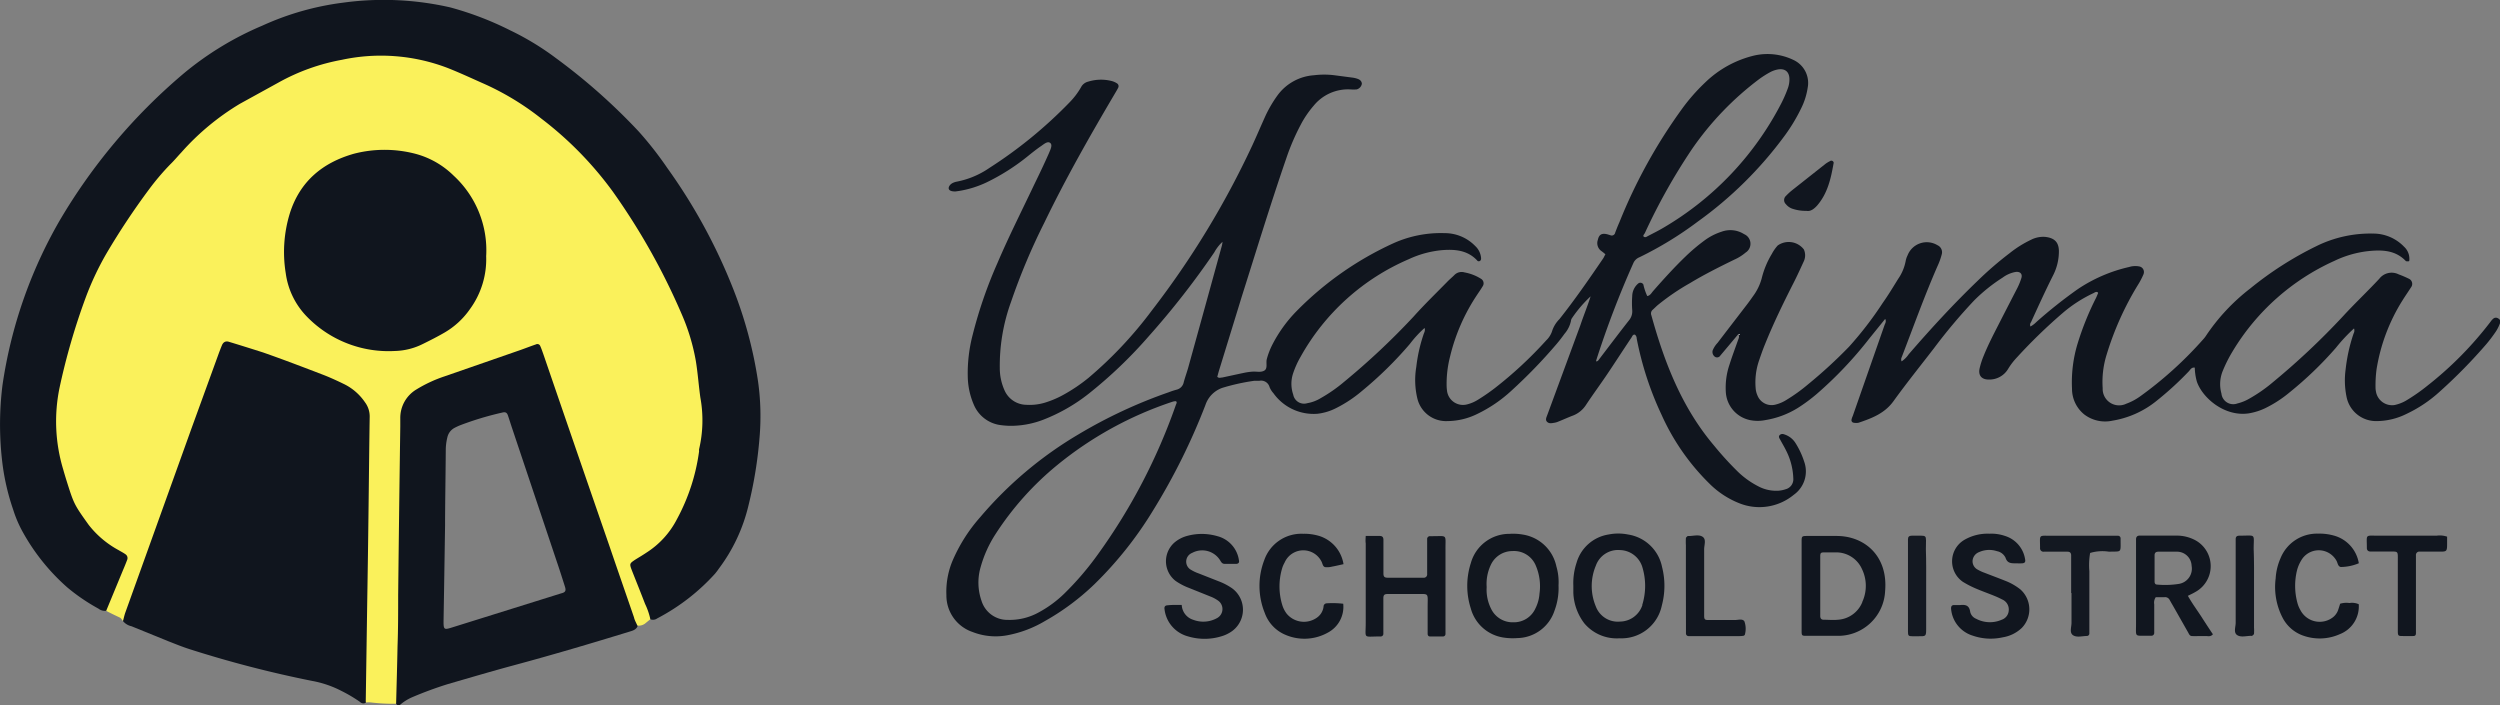 <svg xmlns="http://www.w3.org/2000/svg" viewBox="0 0 354.5 100"><rect x="0" y="0" width="354.5" height="100" fill="#808080" stroke="none"/><defs><style>.cls-1{fill:#faf15b;}.cls-2{fill:#10151e;}.cls-3{fill:#11161f;}.cls-4{fill:#131821;}.cls-5{fill:#121720;}.cls-6{fill:#141922;}.cls-7{fill:#fdfdfd;}.cls-8{fill:#11161e;}</style></defs><g id="Layer_2" data-name="Layer 2"><g id="Layer_1-2" data-name="Layer 1"><path class="cls-1" d="M56.18,99.79a26.45,26.45,0,0,1-3.56-.18,3.35,3.35,0,0,0-.71,0c-.88-1.12-.55-2.44-.43-3.63a117.75,117.75,0,0,0,.22-12.46c0-7.78.45-15.55.36-23.33a5.58,5.58,0,0,0-2.56-4.86,12.23,12.23,0,0,0-3.23-1.62c-4.26-1.43-8.36-3.33-12.7-4.52-1.59-.42-1.66-.38-2.22,1.14C26.93,62.55,22.6,74.76,18.19,86.94c-.15.42-.14,1-.75,1.12-.15-.17-.23-.39-.47-.5-.64-.3-1.27-.6-1.89-.93-.31-.66.09-1.22.3-1.79.6-1.59,1.31-3.12,1.93-4.7a1.17,1.17,0,0,0-.55-1.7c-5-2.73-7-7.38-8.31-12.54a24,24,0,0,1-.26-11.05,67.72,67.72,0,0,1,5.6-17A62.45,62.45,0,0,1,29.91,17.3c5.93-4.76,12.62-8.52,20.4-9.52,6-.76,11.55.55,17,3C77.5,15.42,85,22.75,90.65,32.23c1.9,3.2,3.62,6.49,5.31,9.82a40.88,40.88,0,0,1,3.89,15.5,30.63,30.63,0,0,1-3,15.16,13.69,13.69,0,0,1-5.69,6.39,1.7,1.7,0,0,0-.81,2.59c.69,1.44,1.14,3,1.73,4.46.21.52.58,1,.16,1.64l-.65.53a1.49,1.49,0,0,1-1.16.39c-.73-.3-.88-1-1.09-1.62-3.11-9.15-6.37-18.25-9.44-27.41-1-3-2.19-6-3.1-9-.35-1.17-1-1.41-2-1-4.42,1.69-9,3-13.35,4.84-3.36,1.42-4.2,2.65-4.19,6.3,0,10.33-.44,20.67-.34,31,0,2.25-.27,4.54-.26,6.8A1.35,1.35,0,0,1,56.18,99.79Z"/><path class="cls-2" d="M92.22,87.81a9.69,9.69,0,0,0-.75-2.18c-.61-1.59-1.24-3.15-1.86-4.72-.38-1-.36-1,.56-1.61.49-.3,1-.6,1.47-.92A12.28,12.28,0,0,0,96,73.6,28,28,0,0,0,99.13,64a1.45,1.45,0,0,1,0-.3,17.92,17.92,0,0,0,.18-7.33c-.24-1.73-.36-3.47-.64-5.18a29.1,29.1,0,0,0-2-6.63,93.85,93.85,0,0,0-9.78-17.4A50,50,0,0,0,76.79,16.84a38.25,38.25,0,0,0-8-4.89c-1.77-.78-3.51-1.6-5.31-2.31a26.44,26.44,0,0,0-15-1.16,29.2,29.2,0,0,0-9,3.23l-5.45,3a35.46,35.46,0,0,0-8.33,6.92c-.53.56-1,1.14-1.58,1.7a35,35,0,0,0-3,3.54,101.82,101.82,0,0,0-6.08,9.17,41.14,41.14,0,0,0-2.89,6.16,93.2,93.2,0,0,0-3.71,12.8,23.56,23.56,0,0,0,.53,11.59c.13.47.27.93.41,1.39,1.1,3.49,1.09,3.5,3.19,6.44A13.53,13.53,0,0,0,16.8,78c.33.2.68.37,1,.6a.65.65,0,0,1,.24.77c-.19.5-.39,1-.6,1.48l-2.38,5.76a1.47,1.47,0,0,1-1.09-.3,27.1,27.1,0,0,1-4.41-3A29.43,29.43,0,0,1,3.3,75.57a16.93,16.93,0,0,1-1.44-3.33A32.46,32.46,0,0,1,.35,65.76a45.06,45.06,0,0,1,0-11.13A65.54,65.54,0,0,1,8.41,31.36,81,81,0,0,1,26,10.46,44.33,44.33,0,0,1,37.19,3.64,39.55,39.55,0,0,1,48.71.37a42.37,42.37,0,0,1,15.14.68,45,45,0,0,1,8.51,3.26,38.66,38.66,0,0,1,6.43,3.9A84.92,84.92,0,0,1,90.51,18.58a49.63,49.63,0,0,1,4.11,5.24,78.9,78.9,0,0,1,9.29,17,59.79,59.79,0,0,1,3.58,13.26,35.33,35.33,0,0,1,.21,8,59.67,59.67,0,0,1-1.56,9.57,24.2,24.2,0,0,1-4.22,9c-.16.24-.34.47-.52.69a29.33,29.33,0,0,1-8.21,6.35A1,1,0,0,1,92.22,87.81Z"/><path class="cls-2" d="M17.44,88.07c.1-.37.18-.75.3-1.12q4.7-13.08,9.4-26.16L31,50.17c.15-.41.31-.82.47-1.21s.48-.66,1-.49c1.62.49,3.24,1,4.84,1.51,2.86,1,5.71,2.09,8.55,3.18,1,.39,2,.85,3,1.34a7.67,7.67,0,0,1,2.9,2.55,3.36,3.36,0,0,1,.66,2.16c-.07,4.59-.11,9.18-.17,13.77q-.07,5.94-.17,11.89l-.22,14.78a.65.65,0,0,1-.8-.11A20.24,20.24,0,0,0,48.47,98a14.83,14.83,0,0,0-4.23-1.45,160.25,160.25,0,0,1-17.39-4.51c-1-.32-2-.73-3-1.12L18.64,88.8A2.15,2.15,0,0,1,17.44,88.07Z"/><path class="cls-2" d="M246.47,47.41c-.84,1-1.67,2-2.52,3a.55.55,0,0,1-.76.19.84.84,0,0,1-.34-.89,3.39,3.39,0,0,1,.7-1.09c1.38-1.81,2.77-3.61,4.15-5.41.3-.39.58-.78.85-1.17a7.52,7.52,0,0,0,1.26-2.57A12.37,12.37,0,0,1,251.25,36a5.77,5.77,0,0,1,.83-1.19,2.71,2.71,0,0,1,3.7.55,2,2,0,0,1,0,1.69c-.46,1-.91,2-1.42,3-1.47,2.89-2.89,5.8-4.1,8.81-.33.8-.61,1.63-.89,2.45a9.56,9.56,0,0,0-.42,3.72,3,3,0,0,0,.24,1,2.16,2.16,0,0,0,2.59,1.34,5.31,5.31,0,0,0,1.58-.69,23.68,23.68,0,0,0,2.95-2.12,68.16,68.16,0,0,0,5.88-5.39,50.31,50.31,0,0,0,4.77-6.2c.78-1.1,1.48-2.26,2.19-3.41a6.57,6.57,0,0,0,1.07-2.52,3,3,0,0,1,.27-.82,2.92,2.92,0,0,1,4.24-1.45,1.09,1.09,0,0,1,.6,1.33,9.33,9.33,0,0,1-.59,1.63c-1.86,4.26-3.42,8.62-5.09,12.95a.65.65,0,0,0,0,.56,3.6,3.6,0,0,0,1-1c3.14-3.63,6.37-7.15,9.83-10.47a48.92,48.92,0,0,1,4.5-3.88A15.46,15.46,0,0,1,288,34a3.79,3.79,0,0,1,2-.41c1.49.16,1.9.91,1.95,1.9a7.48,7.48,0,0,1-.86,3.63C290,41.3,289,43.49,288,45.68a.6.6,0,0,0-.08.62,3.74,3.74,0,0,0,.84-.64A66.7,66.7,0,0,1,294.63,41a21.63,21.63,0,0,1,7.28-3.14,3,3,0,0,1,1.43-.08.8.8,0,0,1,.66.92,1.33,1.33,0,0,1-.05.19,10.75,10.75,0,0,1-.81,1.54,42.63,42.63,0,0,0-4.43,9.89,13,13,0,0,0-.55,4.73,2.33,2.33,0,0,0,3.34,2.2,8.23,8.23,0,0,0,1.91-1,54.11,54.11,0,0,0,9-8.13,3.94,3.94,0,0,0,.36-.45,28.36,28.36,0,0,1,6.31-6.76,48.46,48.46,0,0,1,9.37-6,17.27,17.27,0,0,1,8-1.79,6.06,6.06,0,0,1,4.43,1.85,2.33,2.33,0,0,1,.77,1.82c0,.09,0,.25-.09.26s-.32,0-.38,0c-1.5-1.6-3.4-1.64-5.38-1.44A14.87,14.87,0,0,0,331,37a32.31,32.31,0,0,0-14.41,12.81,19.4,19.4,0,0,0-1.38,2.73,4.94,4.94,0,0,0-.21,3.26,1.68,1.68,0,0,0,2.26,1.41,6.31,6.31,0,0,0,1.74-.71,21.38,21.38,0,0,0,3.33-2.33,103,103,0,0,0,9.92-9.34c1.66-1.81,3.47-3.51,5.14-5.31a2.21,2.21,0,0,1,2.73-.62,15.41,15.41,0,0,1,1.45.62.8.8,0,0,1,.31,1.23c-.39.61-.81,1.21-1.19,1.82A26.09,26.09,0,0,0,337,52.34a17.37,17.37,0,0,0-.15,2.6,2.86,2.86,0,0,0,.06.58,2.32,2.32,0,0,0,2.66,1.91l.28-.07a5.48,5.48,0,0,0,1.58-.71,25.61,25.61,0,0,0,2.83-2,50.12,50.12,0,0,0,8.93-9.07,2,2,0,0,1,.39-.42.56.56,0,0,1,.67,0,.5.5,0,0,1,.27.61,5.72,5.72,0,0,1-.56,1.17,20.77,20.77,0,0,1-1.39,1.85A73.56,73.56,0,0,1,346,55.49a19,19,0,0,1-4.8,3.22,9.53,9.53,0,0,1-4.19,1,4.26,4.26,0,0,1-4.27-3.44,11.56,11.56,0,0,1-.13-3.89,23.87,23.87,0,0,1,1.13-5.09.86.86,0,0,0,.06-.72,23.79,23.79,0,0,0-2.57,2.75,51.79,51.79,0,0,1-6.58,6.33,17,17,0,0,1-3.4,2.21,8.76,8.76,0,0,1-2.34.75c-3.42.53-6.57-2.14-7.39-4.48a8,8,0,0,1-.3-2c-.48-.07-.63.3-.85.53A45.58,45.58,0,0,1,305.6,57a13.35,13.35,0,0,1-6.05,2.65,4.87,4.87,0,0,1-4-.88,4.68,4.68,0,0,1-1.74-3.67,18.9,18.9,0,0,1,.77-6.3,40.76,40.76,0,0,1,2.65-6.58c.1-.22.19-.44.28-.66,0,0,0-.08-.07-.12-.2-.1-.37,0-.53.1a19.23,19.23,0,0,0-4.38,2.81A75.6,75.6,0,0,0,286,50.68a9.58,9.58,0,0,0-1.23,1.6A3.09,3.09,0,0,1,282,53.82c-1,0-1.51-.57-1.29-1.59a11.33,11.33,0,0,1,.58-1.79c.65-1.61,1.46-3.15,2.25-4.7s1.72-3.35,2.57-5a9.11,9.11,0,0,0,.53-1.34c.16-.58-.2-.91-.81-.84a4.37,4.37,0,0,0-1.85.8,23.59,23.59,0,0,0-4.06,3.26,78.08,78.08,0,0,0-5.69,6.77c-1.92,2.49-3.89,4.94-5.73,7.49-1.25,1.74-3.06,2.42-4.94,3.06a1.75,1.75,0,0,1-.72,0,.36.36,0,0,1-.3-.41h0a2.45,2.45,0,0,1,.18-.54l4.5-12.87c.09-.26.3-.51.1-.9L265.07,48a55.44,55.44,0,0,1-7.37,7.79,23.42,23.42,0,0,1-2.79,2.07,12.52,12.52,0,0,1-4.59,1.71,5.47,5.47,0,0,1-2.17,0,4.31,4.31,0,0,1-3.43-4,10.11,10.11,0,0,1,.52-3.86c.36-1.15.79-2.28,1.19-3.42.11-.3.3-.63,0-.95Z"/><path class="cls-3" d="M282.09,75.68a5.9,5.9,0,0,1,2.2.31,4.11,4.11,0,0,1,2.87,3.32c.08.38-.05.55-.43.57s-.67,0-1,0c-.63,0-1.11-.06-1.34-.78a1.68,1.68,0,0,0-1.21-.94,3.51,3.51,0,0,0-2.55.13,1.43,1.43,0,0,0-.92,1.21,1.34,1.34,0,0,0,.76,1.29,5.34,5.34,0,0,0,.91.42c1,.39,2,.76,3,1.16a8.2,8.2,0,0,1,2.11,1.21,3.78,3.78,0,0,1,.21,5.45A5.07,5.07,0,0,1,284,90.37a7.79,7.79,0,0,1-4.28-.24,4.36,4.36,0,0,1-3.06-3.85c0-.28.09-.47.39-.48s.58,0,.87,0c.75-.08,1.31,0,1.45.94a1.38,1.38,0,0,0,.84,1,4.17,4.17,0,0,0,3.63.14,1.47,1.47,0,0,0,1-1.31A1.54,1.54,0,0,0,283.9,85a12.57,12.57,0,0,0-1.18-.54c-.89-.36-1.82-.69-2.69-1.07a14,14,0,0,1-1.67-.87,3.53,3.53,0,0,1,.14-5.94A6.53,6.53,0,0,1,282.09,75.68Z"/><path class="cls-3" d="M167.57,85.78a2.32,2.32,0,0,0,1.64,2.11,4,4,0,0,0,3.36-.24,1.46,1.46,0,0,0,.1-2.52,4.7,4.7,0,0,0-1-.53l-3.09-1.24a8.74,8.74,0,0,1-1.9-1,3.53,3.53,0,0,1-.13-5.44,4.65,4.65,0,0,1,1.65-.89,7.85,7.85,0,0,1,4.43,0,4.13,4.13,0,0,1,3.06,3.48c.06.3-.13.44-.41.45h-1.59c-.34,0-.48-.17-.64-.45a3,3,0,0,0-4-1.11,1.33,1.33,0,0,0-.13,2.42,5.58,5.58,0,0,0,1.05.49l2.82,1.11a8.77,8.77,0,0,1,1.92,1,3.76,3.76,0,0,1-.25,6.24,5.13,5.13,0,0,1-.91.45,8.15,8.15,0,0,1-5.12.12,4.52,4.52,0,0,1-3.3-3.84c-.06-.36.08-.55.45-.56C166.18,85.76,166.81,85.78,167.57,85.78Z"/><path class="cls-3" d="M193.66,76h2c.36,0,.51.19.51.54v4.78c0,.45.15.6.6.6h5.07a.47.47,0,0,0,.53-.41.49.49,0,0,0,0-.12c0-1.3,0-2.61,0-3.91v-1a.4.4,0,0,1,.43-.45h.31c2.16,0,1.85-.3,1.86,1.82,0,3.72,0,7.44,0,11.16v.87a.35.35,0,0,1-.32.37h0c-.63,0-1.25,0-1.88,0-.23,0-.33-.17-.33-.38,0-1.26,0-2.52,0-3.77,0-2.15.27-1.85-1.81-1.87H196.8c-.49,0-.63.13-.64.58,0,.9,0,1.83,0,2.75,0,.77,0,1.55,0,2.32a.37.37,0,0,1-.35.37.38.38,0,0,1-.15,0c-2.42,0-2,.4-2-1.9,0-3.76,0-7.53,0-11.3C193.61,76.71,193.64,76.42,193.66,76Z"/><path class="cls-3" d="M190.51,80c-.57.12-1.08.25-1.6.34a2.79,2.79,0,0,1-1,.08c-.36-.08-.37-.53-.53-.81a2.89,2.89,0,0,0-5.23.18,3.93,3.93,0,0,0-.3.66,9,9,0,0,0,0,5.42,4,4,0,0,0,.6,1.15,3.18,3.18,0,0,0,4.4.48,2.23,2.23,0,0,0,.83-1.48.46.46,0,0,1,.45-.47,13.08,13.08,0,0,1,2.34.06,4.14,4.14,0,0,1-2.21,4.11,6.8,6.8,0,0,1-6,.29,5.26,5.26,0,0,1-2.91-3.08,10.18,10.18,0,0,1-.08-7.5,5.57,5.57,0,0,1,5.52-3.74,7.34,7.34,0,0,1,2.28.31A5,5,0,0,1,190.51,80Z"/><path class="cls-3" d="M334.48,79.87a6.78,6.78,0,0,1-2.55.53c-.43-.07-.44-.6-.63-.91a2.87,2.87,0,0,0-5,0,5.24,5.24,0,0,0-.57,1.33,9.25,9.25,0,0,0,.06,4.73,4,4,0,0,0,.39.93,3.08,3.08,0,0,0,4.14,1.36,1.13,1.13,0,0,0,.21-.12,2.25,2.25,0,0,0,1-1.17c.11-.32.21-.64.3-.94a3,3,0,0,1,1.32-.1,2.28,2.28,0,0,1,1.32.17,4.22,4.22,0,0,1-2.65,4.23,7,7,0,0,1-5.37.17,5.25,5.25,0,0,1-2.76-2.45,9.47,9.47,0,0,1-1-5.62,8.26,8.26,0,0,1,.67-2.81,5.57,5.57,0,0,1,5.34-3.53,7.4,7.4,0,0,1,2.15.25A4.88,4.88,0,0,1,334.48,79.87Z"/><path class="cls-4" d="M293.69,84.1V78.75c0-.36-.18-.52-.53-.52h-3.33a.48.48,0,0,1-.55-.52c0-2-.28-1.73,1.63-1.74h8.25c.38,0,.77,0,1.15,0a.37.37,0,0,1,.39.34v.15c0,2,.2,1.71-1.64,1.77a6.06,6.06,0,0,0-2.68.18,10.12,10.12,0,0,0-.11,2.58c0,2.55,0,5.11,0,7.67,0,.38,0,.77,0,1.15a.35.35,0,0,1-.32.37h0c-.67,0-1.46.26-2-.11s-.2-1.17-.21-1.78c0-1.4,0-2.8,0-4.2Z"/><path class="cls-3" d="M347,76.1c0,.28,0,.56,0,.84,0,1.31,0,1.29-1.26,1.28h-2.61a.48.48,0,0,0-.55.52v9.87c0,.38,0,.77,0,1.16s-.18.42-.46.42h-1.31c-.77,0-.8,0-.8-.83V79.64c0-1.6.13-1.42-1.37-1.43h-2.47c-.33,0-.55-.15-.55-.51,0-2-.3-1.74,1.62-1.74,2.76,0,5.51,0,8.27,0A3.18,3.18,0,0,1,347,76.1Z"/><path class="cls-5" d="M239.06,83.12v-5.8a8.46,8.46,0,0,1,0-1c0-.12.16-.22.25-.31a.32.32,0,0,1,.14,0c.67,0,1.47-.26,2,.12s.19,1.17.2,1.78c0,2.81,0,5.61,0,8.41v1c0,.5.1.6.58.6.3,0,.58,0,.87,0,1,0,1.93,0,2.9,0,.47,0,1.11-.23,1.36.2a3.09,3.09,0,0,1,.07,1.84c0,.07-.11.17-.19.19a3.66,3.66,0,0,1-.57.05H240a5.44,5.44,0,0,1-.57,0,.37.37,0,0,1-.36-.37h0c0-.33,0-.67,0-1Z"/><path class="cls-6" d="M273.13,83.12v5.95c0,1.21,0,1.16-1.22,1.15h-.72c-.57,0-.64-.07-.64-.69V76.46c0-.36.19-.5.54-.5,2.36.05,2-.38,2,1.93C273.15,79.63,273.13,81.37,273.13,83.12Z"/><path class="cls-5" d="M319.62,83.07V89a6.24,6.24,0,0,1,0,.86c0,.11-.16.2-.26.3a.17.17,0,0,1-.14,0c-.66,0-1.46.26-2-.11s-.19-1.17-.2-1.78c0-3.57,0-7.13,0-10.7V76.45c0-.39.21-.49.55-.49,2.39,0,2-.37,2,1.91C319.64,79.6,319.62,81.33,319.62,83.07Z"/><path class="cls-3" d="M256.17,29.9a5.92,5.92,0,0,1-2-.3,2,2,0,0,1-.93-.65.79.79,0,0,1,0-1.16,9.13,9.13,0,0,1,.85-.79l4.77-3.77a4.12,4.12,0,0,1,.61-.37A.34.34,0,0,1,260,23a.25.25,0,0,1,0,.17c-.38,2.15-.84,4.26-2.35,6C257.19,29.66,256.73,30,256.17,29.9Z"/><path class="cls-2" d="M68.94,36.32a12,12,0,0,1-2.3,7.51,11.29,11.29,0,0,1-3.59,3.32c-1,.58-2,1.09-3.08,1.62a9.33,9.33,0,0,1-4,1,16.13,16.13,0,0,1-12.45-4.87,10.87,10.87,0,0,1-3-6.15,18.68,18.68,0,0,1,.57-8.47c1.43-4.56,4.66-7.23,9.13-8.49a17.35,17.35,0,0,1,8.62,0,12.18,12.18,0,0,1,5.49,3.12A14.39,14.39,0,0,1,68.94,36.32Z"/><path class="cls-2" d="M232.47,36.48a50.39,50.39,0,0,0,8.28-5.06A55.13,55.13,0,0,0,253,19.33a24.68,24.68,0,0,0,2.42-4,9.74,9.74,0,0,0,.91-2.89,3.59,3.59,0,0,0-2-3.93,8.49,8.49,0,0,0-5.65-.62,15,15,0,0,0-6.9,3.82,26.82,26.82,0,0,0-3.33,3.81,74.55,74.55,0,0,0-8.82,16c-.22.49-.42,1-.6,1.48a.49.49,0,0,1-.67.36l-.41-.13c-.8-.2-1.21,0-1.38.8a1.37,1.37,0,0,0,.48,1.55,6.3,6.3,0,0,1,.6.48c-.13.2-.21.43-.33.6-2,2.93-4,5.83-6.19,8.59a4.3,4.3,0,0,0-1,1.57,3.25,3.25,0,0,1-.88,1.45,56.85,56.85,0,0,1-7.33,6.8,28,28,0,0,1-2.39,1.64,5.16,5.16,0,0,1-1.45.62,2.28,2.28,0,0,1-2.89-1.9,6.36,6.36,0,0,1-.06-.87,15.53,15.53,0,0,1,.49-4,27.07,27.07,0,0,1,3.81-8.72c.26-.4.52-.75.79-1.21a.75.75,0,0,0-.25-1.12,6.53,6.53,0,0,0-2.29-.88,1.44,1.44,0,0,0-1.46.38c-.34.34-.72.65-1.05,1-1.59,1.62-3.23,3.21-4.74,4.9a102,102,0,0,1-9.83,9.23,21.32,21.32,0,0,1-3.33,2.32,5.35,5.35,0,0,1-1.89.71,1.56,1.56,0,0,1-2-1.21,4.7,4.7,0,0,1-.07-2.85,12.53,12.53,0,0,1,1.11-2.51,32,32,0,0,1,15.33-13.84,14.22,14.22,0,0,1,4.74-1.29c1.81-.14,3.59,0,4.95,1.44a.29.29,0,0,0,.38.11c.21-.11.21-.31.19-.5a2.6,2.6,0,0,0-.83-1.64,6,6,0,0,0-4.3-1.82,16.38,16.38,0,0,0-7.33,1.45,46,46,0,0,0-13.7,9.61,19.36,19.36,0,0,0-3.46,4.81,10.32,10.32,0,0,0-.76,2c-.14.55.16,1.32-.35,1.62s-1.12.1-1.69.15a8.84,8.84,0,0,0-1.15.16c-1,.21-2.08.45-3.12.67-.22,0-.47.14-.71-.1.07-.25.14-.52.22-.8L176.1,42c2.07-6.53,4.07-13.1,6.31-19.59a31.74,31.74,0,0,1,2-4.66A14,14,0,0,1,186.27,15a6.28,6.28,0,0,1,5.23-2.32,6.32,6.32,0,0,0,.87,0,1,1,0,0,0,.74-.79c0-.29-.19-.57-.6-.71a3.57,3.57,0,0,0-.7-.17l-2.59-.34a11.73,11.73,0,0,0-2.9,0,7,7,0,0,0-5.16,2.84,17.91,17.91,0,0,0-1.69,2.86c-.64,1.41-1.24,2.83-1.89,4.24A123.86,123.86,0,0,1,163.35,44a57.29,57.29,0,0,1-9,9.58A23.68,23.68,0,0,1,150.76,56a13.59,13.59,0,0,1-2.67,1.12,7.5,7.5,0,0,1-2.58.28,3.42,3.42,0,0,1-3.08-2.08,7.7,7.7,0,0,1-.66-3.1,26.52,26.52,0,0,1,1.58-9.37,89.6,89.6,0,0,1,4.71-11.22c3-6.22,6.42-12.24,9.93-18.19.19-.33.4-.66.57-1a.47.47,0,0,0-.19-.63,2.56,2.56,0,0,0-.65-.3,6.16,6.16,0,0,0-3.43.07,1.54,1.54,0,0,0-1,.79,10.49,10.49,0,0,1-1.67,2.19,63.29,63.29,0,0,1-11.32,9.25,12.22,12.22,0,0,1-4.64,1.95,2.21,2.21,0,0,0-.55.18c-.42.2-.69.63-.55.9s.57.31.91.31l.57-.08a14.56,14.56,0,0,0,3.86-1.21,30.16,30.16,0,0,0,6-3.84c.56-.45,1.13-.9,1.73-1.31.39-.26.91-.74,1.29-.44s0,1-.18,1.45c-.66,1.5-1.38,3-2.09,4.46-1.76,3.71-3.62,7.38-5.23,11.16a63.35,63.35,0,0,0-3.49,10.12,21.54,21.54,0,0,0-.7,6,10.44,10.44,0,0,0,.86,3.93,4.78,4.78,0,0,0,3.88,2.9,10.72,10.72,0,0,0,1.88.08,12.83,12.83,0,0,0,4.1-.86,24.92,24.92,0,0,0,6.5-3.74,64.21,64.21,0,0,0,8.46-8.11,116.68,116.68,0,0,0,9.28-11.88,5.78,5.78,0,0,1,1.16-1.49,4,4,0,0,1-.07.48q-2.4,8.73-4.82,17.46c-.19.65-.42,1.29-.6,1.94a1.35,1.35,0,0,1-1,1.08,10.87,10.87,0,0,0-1.1.36,69.12,69.12,0,0,0-12.86,6,54.76,54.76,0,0,0-13.91,11.73,22.87,22.87,0,0,0-4,6.37,11.39,11.39,0,0,0-.79,4.69,5.46,5.46,0,0,0,3.69,5.21,9,9,0,0,0,5,.46,16.29,16.29,0,0,0,5.27-2,34.32,34.32,0,0,0,7-5.2,53.19,53.19,0,0,0,8.37-10.53,90,90,0,0,0,7.4-14.91A3.88,3.88,0,0,1,173.32,55,29.51,29.51,0,0,1,177.83,54c.24,0,.49,0,.73,0a1.24,1.24,0,0,1,1.46.88,2.84,2.84,0,0,0,.54.86,7,7,0,0,0,6.28,2.93,7.74,7.74,0,0,0,2.62-.8,18.27,18.27,0,0,0,3.63-2.4,54,54,0,0,0,6.83-6.7A15.59,15.59,0,0,1,202,46.51c.15.38-.08.68-.17,1a22,22,0,0,0-1,4.52,11.22,11.22,0,0,0,.15,4.47,4.18,4.18,0,0,0,4.28,3.21,9.66,9.66,0,0,0,4.19-1,19.67,19.67,0,0,0,4.89-3.33,72.85,72.85,0,0,0,6.35-6.56c.41-.48.75-.92,1.16-1.49a4.09,4.09,0,0,0,.91-1.81.84.84,0,0,1,.14-.4,18.18,18.18,0,0,1,2.65-3.1c-.44,1.39-1,2.74-1.45,4.09l-4.71,12.78c-.11.3-.3.67,0,.94s.63.18,1,.12a2.23,2.23,0,0,0,.56-.16c.71-.28,1.42-.61,2.14-.88a3.84,3.84,0,0,0,1.77-1.44c1-1.52,2.1-3,3.13-4.54,1.13-1.68,2.23-3.39,3.36-5.08.11-.17.19-.46.49-.39a.67.67,0,0,1,.24.52,45.57,45.57,0,0,0,3.54,10.86,32.1,32.1,0,0,0,6.75,9.71,12.48,12.48,0,0,0,4.47,2.89,7.66,7.66,0,0,0,7.52-1.28,4.07,4.07,0,0,0,1.49-4.65,11.52,11.52,0,0,0-1.29-2.75,2.91,2.91,0,0,0-1.6-1.18.57.57,0,0,0-.55.07c-.25.2-.14.44,0,.65.27.52.57,1,.83,1.53a9.32,9.32,0,0,1,1.05,4,1.46,1.46,0,0,1-1.07,1.54,4.16,4.16,0,0,1-1,.21,5.41,5.41,0,0,1-2.93-.64,12,12,0,0,1-2.93-2.12A45.5,45.5,0,0,1,243,63.12c-4.54-5.38-7-11.77-8.84-18.42a.68.68,0,0,1,.2-.78c.29-.26.55-.54.86-.78a32.71,32.71,0,0,1,4.43-3c2-1.21,4.16-2.29,6.27-3.32a6.55,6.55,0,0,0,1.6-1,1.48,1.48,0,0,0-.21-2.62,3.62,3.62,0,0,0-3.2-.34,8.32,8.32,0,0,0-2.44,1.26A26,26,0,0,0,239,36.38c-1.6,1.54-3.1,3.2-4.57,4.87-.25.28-.42.66-.85.73a7.82,7.82,0,0,1-.55-1.63.24.24,0,0,0-.06-.09.48.48,0,0,0-.67-.06,2.39,2.39,0,0,0-.85,1.78,13.76,13.76,0,0,0,0,2,2,2,0,0,1-.47,1.46c-1.4,1.78-2.76,3.59-4.15,5.41-.12.16-.23.39-.49.4a1,1,0,0,1,0-.14,133.76,133.76,0,0,1,5.27-13.8A1.58,1.58,0,0,1,232.47,36.48Zm.77-3.43a85.07,85.07,0,0,1,6.65-11.86,42.72,42.72,0,0,1,9.6-10,14,14,0,0,1,1.47-.93A3.76,3.76,0,0,1,252,9.87c1.12-.24,1.78.32,1.74,1.48a3.64,3.64,0,0,1-.21,1.13,17.89,17.89,0,0,1-.91,2.11,43.59,43.59,0,0,1-16.81,17.74c-.71.42-1.45.78-2.17,1.16-.17.1-.34.21-.54.08S233.16,33.2,233.24,33.05ZM166.73,57.44a82.62,82.62,0,0,1-11,21.1,42,42,0,0,1-4.79,5.61,16.21,16.21,0,0,1-3.6,2.66,8.51,8.51,0,0,1-4.44,1.09,3.83,3.83,0,0,1-3.72-2.7,7.85,7.85,0,0,1-.11-4.84,16.9,16.9,0,0,1,2.08-4.6,42.35,42.35,0,0,1,8.75-9.8,51.27,51.27,0,0,1,16.38-9,1.54,1.54,0,0,1,.42-.07s.08,0,.12.07C166.91,57.1,166.79,57.27,166.73,57.44Z"/><path class="cls-7" d="M246.47,47.41l.25-.06s0,.08,0,.09-.2.07-.27-.06Z"/><path class="cls-2" d="M89.9,87.54c-1.18-3.43-2.37-6.85-3.54-10.28q-4.67-13.49-9.3-27c-.14-.4-.28-.81-.46-1.21v0a.43.43,0,0,0-.59-.22c-.73.25-1.45.53-2.18.79L63,53.38a19.23,19.23,0,0,0-3.93,1.83,4.69,4.69,0,0,0-2.31,4.1c0,.39,0,.78,0,1.16q-.17,12-.3,23.94c0,2.42,0,4.84-.09,7.26-.05,2.71-.13,5.4-.2,8.12a.44.44,0,0,0,.08.11.38.38,0,0,0,.53,0,6.76,6.76,0,0,1,1.59-1A53,53,0,0,1,63.52,97c3.11-.9,6.21-1.82,9.33-2.66,5.5-1.48,11-3.11,16.4-4.77.47-.14.94-.27,1.16-.77C90.24,88.34,90,88,89.9,87.54Zm-10.33-3.4-15.2,4.75c-1.45.45-1.5.54-1.47-1.13.07-4,.13-7.92.21-13.22,0-2.67.07-6.68.1-10.69A7.7,7.7,0,0,1,63.44,62a2,2,0,0,1,1-1.32,8.08,8.08,0,0,1,.79-.37,43.47,43.47,0,0,1,6-1.81c.44-.11.65,0,.79.4s.36,1.1.54,1.65L79,79.77c.39,1.14.75,2.29,1.12,3.45C80.29,83.77,80.17,84,79.57,84.14Z"/><path class="cls-3" d="M260.45,76h-4.2c-.72,0-.78.05-.78.7V83q0,3.27,0,6.51c0,.61.05.65.67.65h4.35a6.66,6.66,0,0,0,6.82-6.35C267.74,78.77,264.33,76,260.45,76Zm3.62,9.4a4,4,0,0,1-3.46,2.48c-.67.07-1.35,0-2,0-.37,0-.5-.21-.5-.54V78.93c0-.53.08-.6.57-.6s1.25,0,1.87,0a4,4,0,0,1,3.5,2.41A5.46,5.46,0,0,1,264.07,85.36Z"/><path class="cls-3" d="M235.68,80.4a5.82,5.82,0,0,0-4.84-4.61,7,7,0,0,0-2.74,0,5.63,5.63,0,0,0-4.54,4,9.17,9.17,0,0,0-.46,3.29c0,.33,0,.67,0,1a7.61,7.61,0,0,0,1.55,4.3,6,6,0,0,0,5,2.13,5.84,5.84,0,0,0,6-4.66A10.78,10.78,0,0,0,235.68,80.4Zm-2.79,5.4a3.38,3.38,0,0,1-3.17,2.34A3.33,3.33,0,0,1,226.29,86a7.46,7.46,0,0,1,0-5.79A3.34,3.34,0,0,1,229.72,78a3.4,3.4,0,0,1,3.15,2.37,9.13,9.13,0,0,1,0,5.41Z"/><path class="cls-8" d="M220.69,80.3a5.77,5.77,0,0,0-4.76-4.5,7.89,7.89,0,0,0-1.88-.1,5.66,5.66,0,0,0-5.49,4.16,10.5,10.5,0,0,0,0,6.42,5.67,5.67,0,0,0,4.61,4.12,8.55,8.55,0,0,0,2,.08,5.65,5.65,0,0,0,5.26-3.89A9.14,9.14,0,0,0,221,83,7.92,7.92,0,0,0,220.69,80.3Zm-2.4,4a5.47,5.47,0,0,1-.55,1.94,3.34,3.34,0,0,1-3.13,2,3.38,3.38,0,0,1-3.17-1.91,6,6,0,0,1-.63-3.09,6.26,6.26,0,0,1,.57-3.1,3.38,3.38,0,0,1,3.09-2,3.34,3.34,0,0,1,3.33,2.12A7.46,7.46,0,0,1,218.29,84.25Z"/><path class="cls-3" d="M312.06,87.3c-.61-.92-1.25-1.8-1.82-2.81.42-.21.77-.37,1.12-.58a4.18,4.18,0,0,0-.09-7.32,5.55,5.55,0,0,0-2.65-.64H303.4c-.37,0-.51.21-.51.54v12c0,1.91-.26,1.64,1.71,1.66h.5a.4.4,0,0,0,.37-.44V85.68a1.33,1.33,0,0,1,.22-1c.38,0,.81,0,1.25,0a.71.71,0,0,1,.71.38c.14.25.28.5.43.75l2.22,3.91c.11.21.21.45.49.47a8.44,8.44,0,0,0,1,0c.33,0,.71,0,1,0s.67.14,1-.25C313.2,89.07,312.66,88.23,312.06,87.3ZM309,82.79a12.38,12.38,0,0,1-3.16.1c-.22,0-.32-.2-.32-.4v-2h0V78.73c0-.36.2-.5.54-.5.87,0,1.74,0,2.6,0a2.07,2.07,0,0,1,2.11,2A2.19,2.19,0,0,1,309,82.79Z"/></g></g></svg>